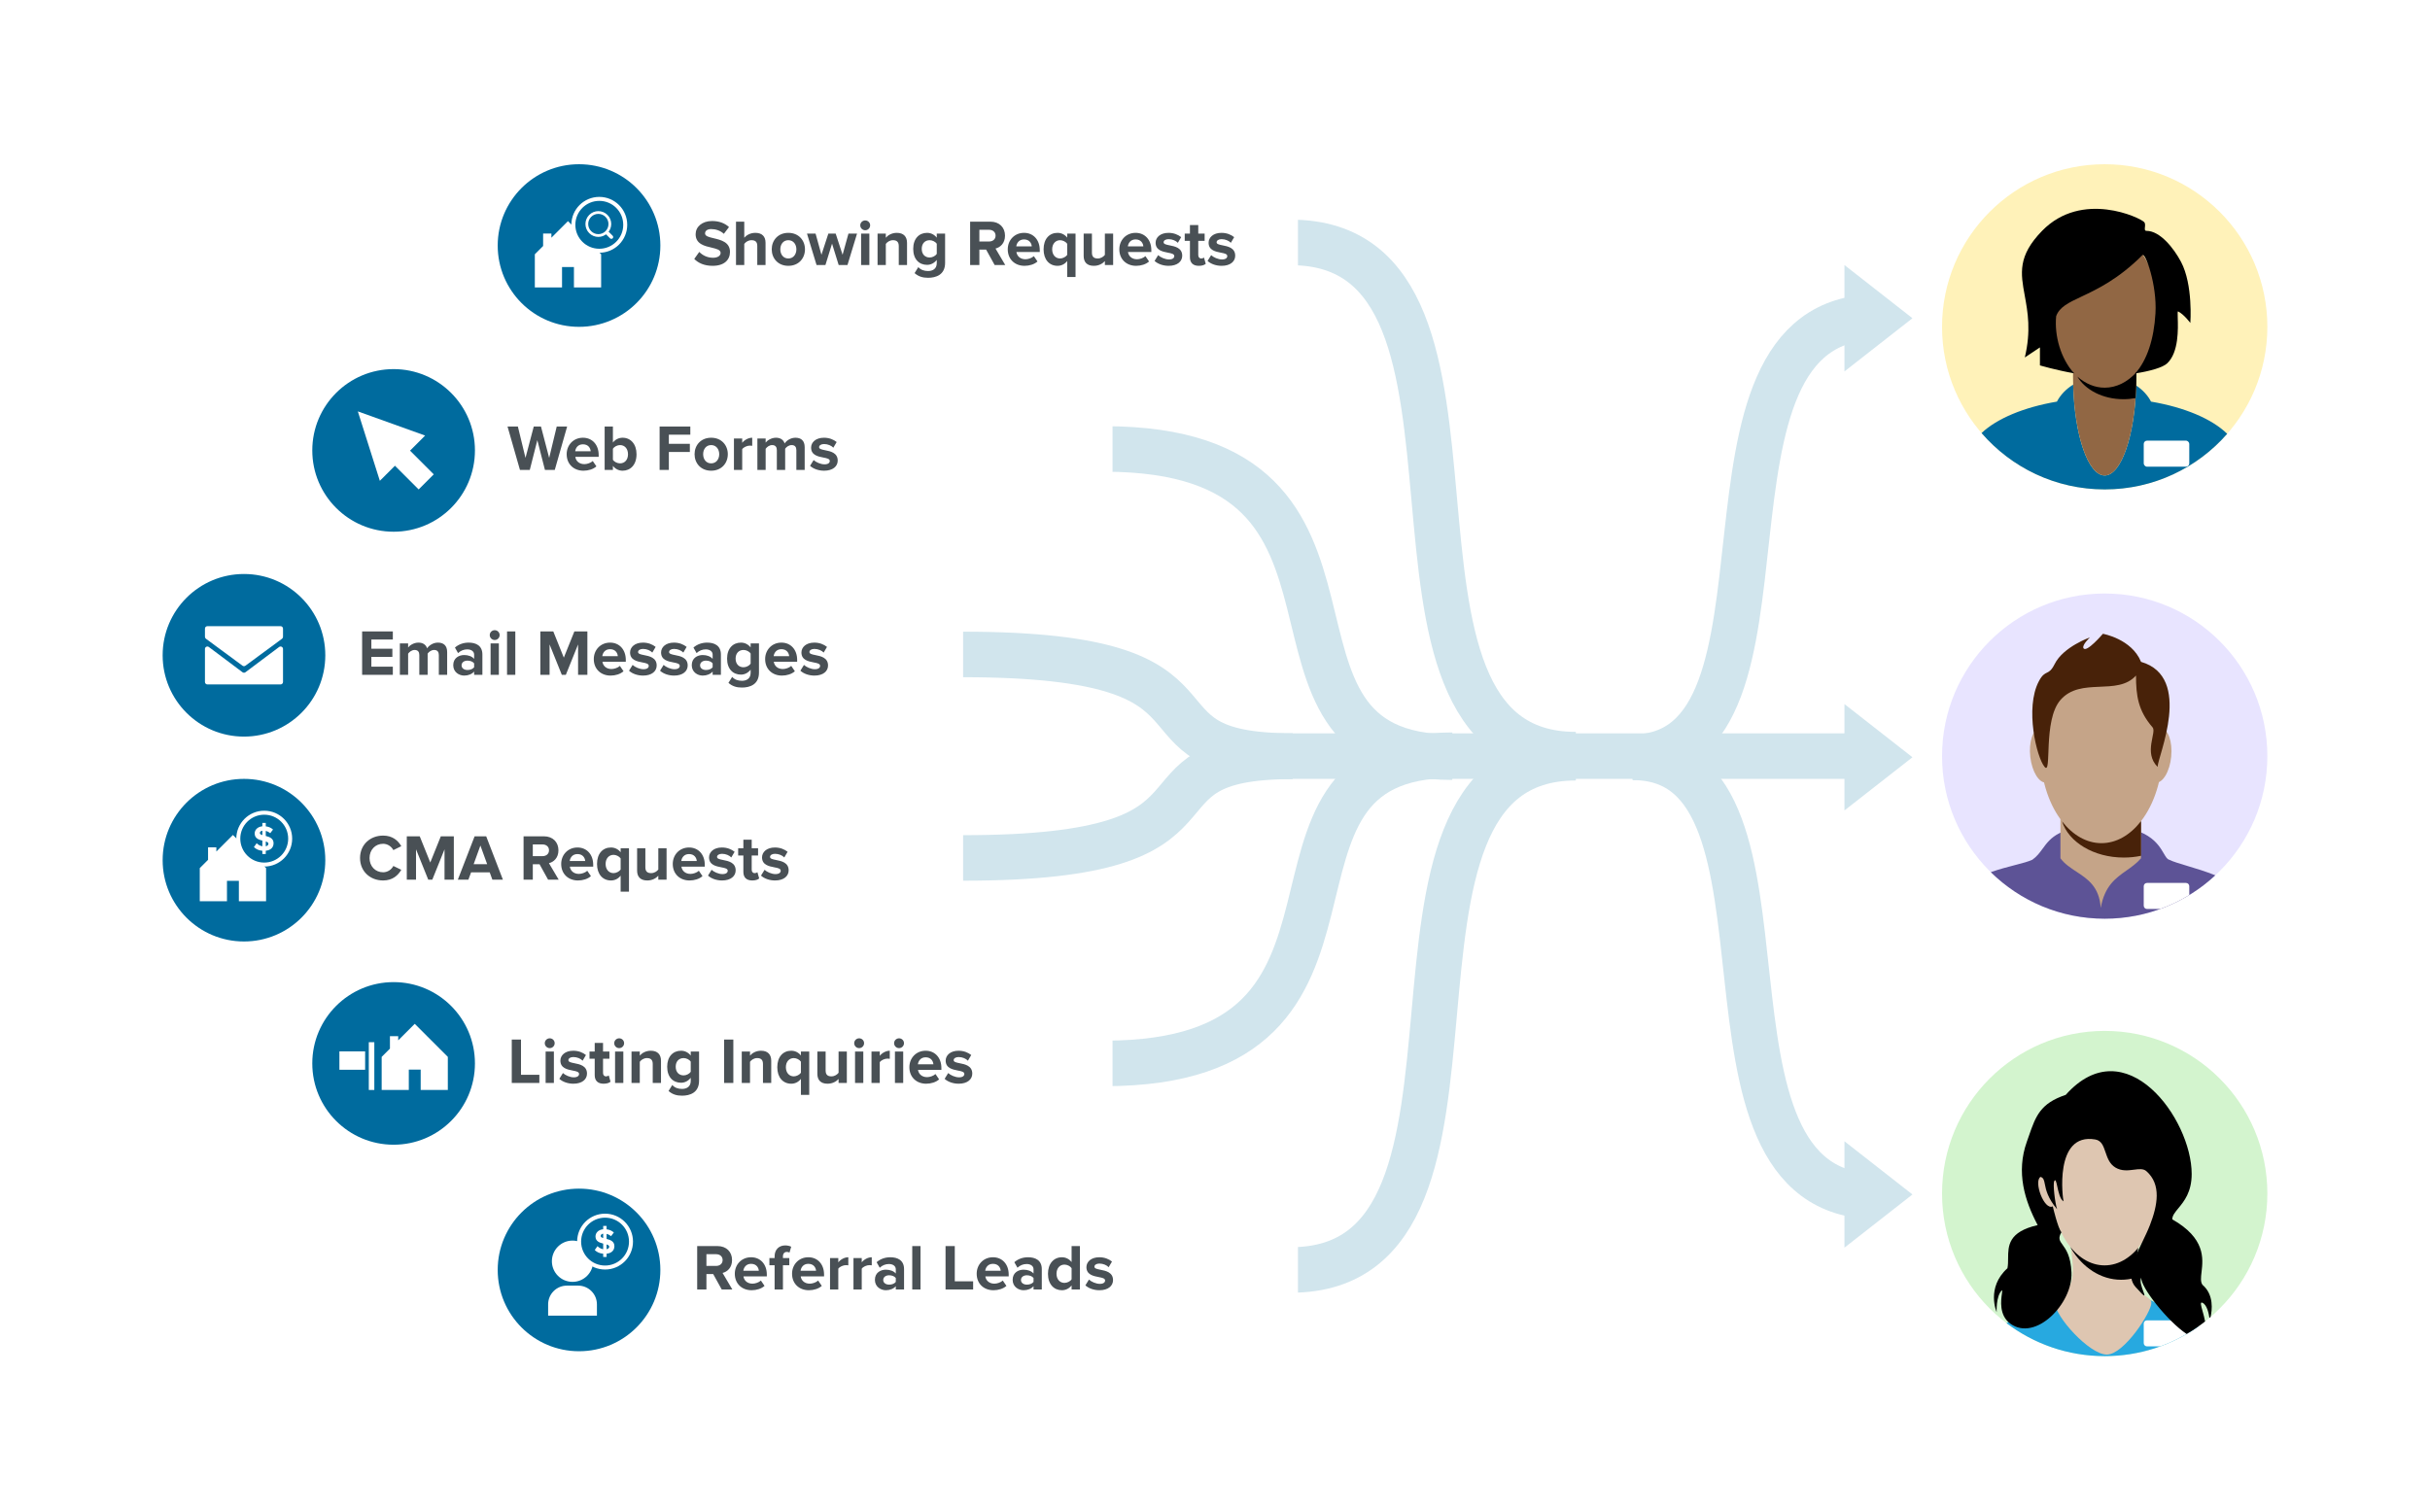 <svg width="747" height="465" viewBox="0 0 747 465" fill="none" xmlns="http://www.w3.org/2000/svg">
<g filter="url(#filter0_d_491_7925)">
<circle cx="647" cy="100.5" r="49" fill="white"/>
</g>
<circle cx="647" cy="100.5" r="50" fill="#FFF2B9"/>
<path fill-rule="evenodd" clip-rule="evenodd" d="M684.656 133.396C675.49 143.879 662.018 150.5 647 150.5C631.87 150.5 618.31 143.78 609.142 133.163C613.836 128.712 622.146 125.22 632.313 123.494C633.394 121.416 635.126 119.619 637.3 118.273C637.72 133.918 641.902 146.205 646.999 146.205C652.066 146.205 656.229 134.064 656.691 118.552C658.662 119.863 660.235 121.557 661.243 123.494C671.587 125.25 680.008 128.834 684.656 133.396Z" fill="#006B9E"/>
<ellipse cx="647" cy="115.675" rx="9.735" ry="30.531" fill="#916744"/>
<ellipse cx="647" cy="95.099" rx="16.372" ry="24.115" fill="#916744"/>
<path fill-rule="evenodd" clip-rule="evenodd" d="M659.169 68.329C658.063 67.002 640.037 58.373 627.753 70.984C620.197 78.74 621.166 84.041 622.422 90.906C623.335 95.9 624.4 101.723 622.443 109.922L627.089 106.825V112.356C627.089 112.356 632.036 113.818 637.635 114.802C633.503 110.355 631.499 103.286 632.076 97.23C633.088 94.397 635.858 93.091 639.88 91.195C644.65 88.946 651.181 85.868 658.624 78.424C659.451 77.598 663.124 87.495 662.607 96.345C662.141 104.306 660.015 110.835 656.346 114.835C660.962 114.123 664.872 113.011 666.249 111.692C669.786 108.302 669.561 101.133 669.453 97.686C669.414 96.436 669.39 95.675 669.567 95.763C671.374 96.659 673.328 99.303 673.328 99.303C673.328 99.303 674.213 87.577 670.452 80.497C668.247 76.346 664.036 70.984 659.833 70.984C659.254 70.984 659.308 70.446 659.371 69.823C659.424 69.295 659.483 68.706 659.169 68.329Z" fill="black"/>
<path fill-rule="evenodd" clip-rule="evenodd" d="M656.497 122.409C656.653 120.242 656.735 117.989 656.735 115.675C656.735 115.281 656.732 114.888 656.728 114.498C654.008 117.462 650.643 119.214 647 119.214C643.932 119.214 641.061 117.971 638.606 115.808C641.023 119.902 646.448 122.754 652.752 122.754C654.044 122.754 655.298 122.635 656.497 122.409Z" fill="black"/>
<rect x="659" y="135.5" width="14" height="8" rx="1" fill="white"/>
<g filter="url(#filter1_d_491_7925)">
<circle cx="647" cy="232.5" r="49" fill="white"/>
</g>
<circle cx="647" cy="232.5" r="50" fill="#E8E4FF"/>
<path fill-rule="evenodd" clip-rule="evenodd" d="M681.004 269.158C672.082 277.438 660.132 282.5 647 282.5C633.365 282.5 621.005 277.042 611.984 268.191C614.584 267.26 617.178 266.588 619.42 266.007C621.679 265.422 623.579 264.929 624.765 264.358C626.137 263.404 627.01 262.208 627.914 260.971C630.363 257.619 633.035 253.96 646.446 253.96C660.214 253.96 663.41 259.432 665.174 262.451C665.762 263.458 666.191 264.192 666.8 264.358C668.058 264.966 670.03 265.556 672.363 266.254C674.958 267.031 678.001 267.941 681.004 269.158Z" fill="#5D5396"/>
<path fill-rule="evenodd" clip-rule="evenodd" d="M658.172 252.491C662.232 247.256 664.809 239.449 664.809 230.73C664.809 214.968 656.389 202.19 646.004 202.19C635.618 202.19 627.198 214.968 627.198 230.73C627.198 239.129 629.589 246.68 633.393 251.902V263.916C634.688 265.668 636.481 266.842 638.302 268.036C641.773 270.31 645.347 272.653 645.782 279.181C646.988 272.399 650.35 270.032 653.7 267.673C655.267 266.569 656.832 265.467 658.172 263.916V252.491Z" fill="#C5A488"/>
<path fill-rule="evenodd" clip-rule="evenodd" d="M658.171 252.49C654.892 256.719 650.644 259.27 646.003 259.27C641.389 259.27 637.164 256.748 633.892 252.564C635.886 258.941 643.622 263.695 652.862 263.695C654.702 263.695 656.483 263.506 658.171 263.153V252.49Z" fill="#482209"/>
<path fill-rule="evenodd" clip-rule="evenodd" d="M662.653 240.645C664.842 240.862 666.987 237.292 667.444 232.671C667.901 228.051 666.498 224.129 664.309 223.913C662.121 223.696 659.976 227.266 659.518 231.887C659.061 236.507 660.464 240.428 662.653 240.645ZM629.043 240.631C631.228 240.38 632.569 236.437 632.039 231.824C631.509 227.211 629.308 223.676 627.123 223.927C624.938 224.178 623.596 228.121 624.126 232.734C624.657 237.346 626.858 240.882 629.043 240.631Z" fill="#C5A488"/>
<path d="M626.756 209.491C628.813 205.603 629.656 208.116 631.623 204.181C634.278 198.872 642.464 195.996 642.464 195.996C642.464 195.996 639.93 198.365 640.473 199.314C641.357 200.863 646.446 194.889 646.446 194.889C646.446 194.889 655.296 196.438 658.172 203.518C674.322 208.164 663.26 232.721 663.26 235.819C658.835 231.394 663.058 225.199 661.711 223.65C657.287 218.562 656.623 213.916 656.623 207.721C650.871 214.137 639.659 208.055 633.393 215.243C627.94 221.499 630.869 238.588 628.526 235.819C626.092 232.943 622.397 217.729 626.756 209.491Z" fill="#482209"/>
<path fill-rule="evenodd" clip-rule="evenodd" d="M673 275.217C670.202 276.924 667.223 278.363 664.099 279.5H660C659.448 279.5 659 279.052 659 278.5V272.5C659 271.948 659.448 271.5 660 271.5H672C672.552 271.5 673 271.948 673 272.5V275.217Z" fill="white"/>
<path d="M501.807 232.827C558.716 232.827 513.531 97.5 576.999 97.5" stroke="#D1E5ED" stroke-width="14"/>
<path d="M396.916 390.5C470.495 390.5 411.405 233 484.42 233" stroke="#D1E5ED" stroke-width="14"/>
<path d="M339.59 326.996C434.98 326.996 376.278 232.224 446.445 232.224" stroke="#D1E5ED" stroke-width="14"/>
<path d="M296 263.813C386.826 263.813 342.23 232.575 397.374 232.575" stroke="#D1E5ED" stroke-width="14"/>
<path d="M396.916 74.551C470.495 74.551 411.405 232.051 484.42 232.051" stroke="#D1E5ED" stroke-width="14"/>
<path d="M339.59 138.055C434.98 138.055 376.278 232.827 446.445 232.827" stroke="#D1E5ED" stroke-width="14"/>
<path d="M296 201.238C386.826 201.238 342.23 232.476 397.374 232.476" stroke="#D1E5ED" stroke-width="14"/>
<path d="M502 232.888C558.908 232.888 513.531 367.888 577 367.888" stroke="#D1E5ED" stroke-width="14"/>
<path d="M372.832 232.5L571.995 232.5" stroke="#D1E5ED" stroke-width="14"/>
<path d="M587.899 97.855L567 114.209L567 81.5L587.899 97.855Z" fill="#D1E5ED"/>
<path d="M587.899 367.294L567 383.649L567 350.94L587.899 367.294Z" fill="#D1E5ED"/>
<path d="M587.899 232.854L567 249.209L567 216.5L587.899 232.854Z" fill="#D1E5ED"/>
<g filter="url(#filter2_d_491_7925)">
<path d="M196 56.5H388.5C393.747 56.5 398 60.753 398 66V85C398 90.247 393.747 94.5 388.5 94.5H196V56.5Z" fill="white"/>
</g>
<path d="M186 55.5H389C394.523 55.5 399 59.977 399 65.5V85.5C399 91.023 394.523 95.5 389 95.5H186V55.5Z" fill="white"/>
<circle cx="178" cy="75.5" r="25" fill="#006B9E"/>
<path d="M219.06 81.74C216.5 81.74 214.66 80.88 213.42 79.62L214.96 77.46C215.9 78.44 217.36 79.26 219.2 79.26C220.76 79.26 221.52 78.54 221.52 77.78C221.52 76.8 220.28 76.52 218.82 76.16C216.64 75.66 213.84 75.06 213.84 72.02C213.84 69.8 215.76 67.96 218.9 67.96C221.02 67.96 222.78 68.6 224.1 69.82L222.52 71.9C221.44 70.9 220 70.44 218.64 70.44C217.42 70.44 216.74 70.98 216.74 71.78C216.74 72.64 217.96 72.92 219.4 73.26C221.6 73.78 224.4 74.44 224.4 77.46C224.4 79.9 222.66 81.74 219.06 81.74ZM235.332 81.5H232.792V75.62C232.792 74.28 232.092 73.86 230.992 73.86C230.012 73.86 229.232 74.42 228.792 75V81.5H226.252V68.16H228.792V73.1C229.412 72.36 230.612 71.6 232.192 71.6C234.312 71.6 235.332 72.76 235.332 74.64V81.5ZM242.334 81.74C239.154 81.74 237.234 79.42 237.234 76.66C237.234 73.92 239.154 71.6 242.334 71.6C245.534 71.6 247.454 73.92 247.454 76.66C247.454 79.42 245.534 81.74 242.334 81.74ZM242.334 79.48C243.914 79.48 244.814 78.18 244.814 76.66C244.814 75.16 243.914 73.86 242.334 73.86C240.754 73.86 239.874 75.16 239.874 76.66C239.874 78.18 240.754 79.48 242.334 79.48ZM260.518 81.5H257.818L255.778 74.92L253.738 81.5H251.018L248.078 71.84H250.718L252.518 78.34L254.638 71.84H256.898L259.018 78.34L260.818 71.84H263.458L260.518 81.5ZM265.969 70.8C265.149 70.8 264.449 70.12 264.449 69.28C264.449 68.44 265.149 67.78 265.969 67.78C266.809 67.78 267.489 68.44 267.489 69.28C267.489 70.12 266.809 70.8 265.969 70.8ZM267.249 81.5H264.709V71.84H267.249V81.5ZM278.828 81.5H276.288V75.66C276.288 74.32 275.588 73.86 274.508 73.86C273.508 73.86 272.728 74.42 272.308 75V81.5H269.768V71.84H272.308V73.1C272.928 72.36 274.108 71.6 275.688 71.6C277.808 71.6 278.828 72.8 278.828 74.68V81.5ZM285.31 85.42C283.65 85.42 282.37 85.04 281.15 83.98L282.29 82.14C283.07 83 284.09 83.34 285.31 83.34C286.53 83.34 287.97 82.8 287.97 80.9V79.92C287.21 80.88 286.17 81.44 284.99 81.44C282.57 81.44 280.73 79.74 280.73 76.52C280.73 73.36 282.55 71.6 284.99 71.6C286.15 71.6 287.19 72.1 287.97 73.08V71.84H290.53V80.84C290.53 84.52 287.69 85.42 285.31 85.42ZM285.79 79.18C286.63 79.18 287.55 78.7 287.97 78.08V74.96C287.55 74.32 286.63 73.86 285.79 73.86C284.35 73.86 283.35 74.86 283.35 76.52C283.35 78.18 284.35 79.18 285.79 79.18ZM309.026 81.5H305.766L303.146 76.76H301.066V81.5H298.226V68.16H304.466C307.246 68.16 308.946 69.98 308.946 72.46C308.946 74.82 307.466 76.08 306.026 76.42L309.026 81.5ZM304.046 74.26C305.186 74.26 306.046 73.58 306.046 72.46C306.046 71.34 305.186 70.66 304.046 70.66H301.066V74.26H304.046ZM314.952 81.74C312.012 81.74 309.792 79.76 309.792 76.66C309.792 73.86 311.852 71.6 314.792 71.6C317.672 71.6 319.632 73.76 319.632 76.92V77.48H312.452C312.612 78.7 313.592 79.72 315.232 79.72C316.052 79.72 317.192 79.36 317.812 78.76L318.932 80.4C317.972 81.28 316.452 81.74 314.952 81.74ZM317.172 75.76C317.112 74.84 316.472 73.62 314.792 73.62C313.212 73.62 312.532 74.8 312.412 75.76H317.172ZM325.887 79.48C326.707 79.48 327.647 78.98 328.067 78.38V74.96C327.647 74.34 326.707 73.86 325.887 73.86C324.447 73.86 323.447 75 323.447 76.66C323.447 78.34 324.447 79.48 325.887 79.48ZM325.087 81.74C322.607 81.74 320.807 79.88 320.807 76.66C320.807 73.44 322.607 71.6 325.087 71.6C326.267 71.6 327.327 72.12 328.067 73.06V71.84H330.627V85.18H328.067V80.26C327.287 81.26 326.227 81.74 325.087 81.74ZM342.187 81.5H339.647V80.28C338.987 81.02 337.827 81.74 336.247 81.74C334.127 81.74 333.127 80.58 333.127 78.7V71.84H335.667V77.7C335.667 79.04 336.367 79.48 337.447 79.48C338.427 79.48 339.207 78.94 339.647 78.38V71.84H342.187V81.5ZM349.249 81.74C346.309 81.74 344.089 79.76 344.089 76.66C344.089 73.86 346.149 71.6 349.089 71.6C351.969 71.6 353.929 73.76 353.929 76.92V77.48H346.749C346.909 78.7 347.889 79.72 349.529 79.72C350.349 79.72 351.489 79.36 352.109 78.76L353.229 80.4C352.269 81.28 350.749 81.74 349.249 81.74ZM351.469 75.76C351.409 74.84 350.769 73.62 349.089 73.62C347.509 73.62 346.829 74.8 346.709 75.76H351.469ZM359.244 81.74C357.564 81.74 355.944 81.18 354.924 80.24L356.024 78.46C356.724 79.12 358.164 79.78 359.364 79.78C360.464 79.78 360.984 79.34 360.984 78.74C360.984 78.08 360.104 77.9 359.044 77.7C357.384 77.38 355.244 76.96 355.244 74.64C355.244 73.02 356.664 71.6 359.204 71.6C360.844 71.6 362.144 72.16 363.104 72.92L362.084 74.66C361.504 74.04 360.404 73.54 359.224 73.54C358.304 73.54 357.704 73.96 357.704 74.5C357.704 75.06 358.464 75.22 359.544 75.44C361.204 75.76 363.424 76.22 363.424 78.64C363.424 80.4 361.924 81.74 359.244 81.74ZM368.535 81.74C366.755 81.74 365.795 80.82 365.795 79.1V74.06H364.195V71.84H365.795V69.2H368.355V71.84H370.315V74.06H368.355V78.42C368.355 79.02 368.675 79.48 369.235 79.48C369.615 79.48 369.975 79.34 370.115 79.2L370.655 81.12C370.275 81.46 369.595 81.74 368.535 81.74ZM375.533 81.74C373.853 81.74 372.233 81.18 371.213 80.24L372.313 78.46C373.013 79.12 374.453 79.78 375.653 79.78C376.753 79.78 377.273 79.34 377.273 78.74C377.273 78.08 376.393 77.9 375.333 77.7C373.673 77.38 371.533 76.96 371.533 74.64C371.533 73.02 372.953 71.6 375.493 71.6C377.133 71.6 378.433 72.16 379.393 72.92L378.373 74.66C377.793 74.04 376.693 73.54 375.513 73.54C374.593 73.54 373.993 73.96 373.993 74.5C373.993 75.06 374.753 75.22 375.833 75.44C377.493 75.76 379.713 76.22 379.713 78.64C379.713 80.4 378.213 81.74 375.533 81.74Z" fill="#495055"/>
<g filter="url(#filter3_d_491_7925)">
<path d="M139 307.996H331.5C336.747 307.996 341 312.249 341 317.496V336.496C341 341.743 336.747 345.996 331.5 345.996H139V307.996Z" fill="white"/>
</g>
<path d="M129 306.996H332C337.523 306.996 342 311.473 342 316.996V336.996C342 342.519 337.523 346.996 332 346.996H129V306.996Z" fill="white"/>
<circle cx="121" cy="326.996" r="25" fill="#006B9E"/>
<path d="M165.8 332.996H157.32V319.656H160.16V330.496H165.8V332.996ZM168.989 322.296C168.169 322.296 167.469 321.616 167.469 320.776C167.469 319.936 168.169 319.276 168.989 319.276C169.829 319.276 170.509 319.936 170.509 320.776C170.509 321.616 169.829 322.296 168.989 322.296ZM170.269 332.996H167.729V323.336H170.269V332.996ZM176.267 333.236C174.587 333.236 172.967 332.676 171.947 331.736L173.047 329.956C173.747 330.616 175.187 331.276 176.387 331.276C177.487 331.276 178.007 330.836 178.007 330.236C178.007 329.576 177.127 329.396 176.067 329.196C174.407 328.876 172.267 328.456 172.267 326.136C172.267 324.516 173.687 323.096 176.227 323.096C177.867 323.096 179.167 323.656 180.127 324.416L179.107 326.156C178.527 325.536 177.427 325.036 176.247 325.036C175.327 325.036 174.727 325.456 174.727 325.996C174.727 326.556 175.487 326.716 176.567 326.936C178.227 327.256 180.447 327.716 180.447 330.136C180.447 331.896 178.947 333.236 176.267 333.236ZM185.559 333.236C183.779 333.236 182.819 332.316 182.819 330.596V325.556H181.219V323.336H182.819V320.696H185.379V323.336H187.339V325.556H185.379V329.916C185.379 330.516 185.699 330.976 186.259 330.976C186.639 330.976 186.999 330.836 187.139 330.696L187.679 332.616C187.299 332.956 186.619 333.236 185.559 333.236ZM190.336 322.296C189.516 322.296 188.816 321.616 188.816 320.776C188.816 319.936 189.516 319.276 190.336 319.276C191.176 319.276 191.856 319.936 191.856 320.776C191.856 321.616 191.176 322.296 190.336 322.296ZM191.616 332.996H189.076V323.336H191.616V332.996ZM203.195 332.996H200.655V327.156C200.655 325.816 199.955 325.356 198.875 325.356C197.875 325.356 197.095 325.916 196.675 326.496V332.996H194.135V323.336H196.675V324.596C197.295 323.856 198.475 323.096 200.055 323.096C202.175 323.096 203.195 324.296 203.195 326.176V332.996ZM209.677 336.916C208.017 336.916 206.737 336.536 205.517 335.476L206.657 333.636C207.437 334.496 208.457 334.836 209.677 334.836C210.897 334.836 212.337 334.296 212.337 332.396V331.416C211.577 332.376 210.537 332.936 209.357 332.936C206.937 332.936 205.097 331.236 205.097 328.016C205.097 324.856 206.917 323.096 209.357 323.096C210.517 323.096 211.557 323.596 212.337 324.576V323.336H214.897V332.336C214.897 336.016 212.057 336.916 209.677 336.916ZM210.157 330.676C210.997 330.676 211.917 330.196 212.337 329.576V326.456C211.917 325.816 210.997 325.356 210.157 325.356C208.717 325.356 207.717 326.356 207.717 328.016C207.717 329.676 208.717 330.676 210.157 330.676ZM225.433 332.996H222.593V319.656H225.433V332.996ZM237.082 332.996H234.542V327.156C234.542 325.816 233.842 325.356 232.762 325.356C231.762 325.356 230.982 325.916 230.562 326.496V332.996H228.022V323.336H230.562V324.596C231.182 323.856 232.362 323.096 233.942 323.096C236.062 323.096 237.082 324.296 237.082 326.176V332.996ZM244.024 330.976C244.844 330.976 245.784 330.476 246.204 329.876V326.456C245.784 325.836 244.844 325.356 244.024 325.356C242.584 325.356 241.584 326.496 241.584 328.156C241.584 329.836 242.584 330.976 244.024 330.976ZM243.224 333.236C240.744 333.236 238.944 331.376 238.944 328.156C238.944 324.936 240.744 323.096 243.224 323.096C244.404 323.096 245.464 323.616 246.204 324.556V323.336H248.764V336.676H246.204V331.756C245.424 332.756 244.364 333.236 243.224 333.236ZM260.324 332.996H257.784V331.776C257.124 332.516 255.964 333.236 254.384 333.236C252.264 333.236 251.264 332.076 251.264 330.196V323.336H253.804V329.196C253.804 330.536 254.504 330.976 255.584 330.976C256.564 330.976 257.344 330.436 257.784 329.876V323.336H260.324V332.996ZM264.106 322.296C263.286 322.296 262.586 321.616 262.586 320.776C262.586 319.936 263.286 319.276 264.106 319.276C264.946 319.276 265.626 319.936 265.626 320.776C265.626 321.616 264.946 322.296 264.106 322.296ZM265.386 332.996H262.846V323.336H265.386V332.996ZM270.445 332.996H267.905V323.336H270.445V324.656C271.125 323.796 272.325 323.096 273.525 323.096V325.576C273.345 325.536 273.105 325.516 272.825 325.516C271.985 325.516 270.865 325.996 270.445 326.616V332.996ZM276.372 322.296C275.552 322.296 274.852 321.616 274.852 320.776C274.852 319.936 275.552 319.276 276.372 319.276C277.212 319.276 277.892 319.936 277.892 320.776C277.892 321.616 277.212 322.296 276.372 322.296ZM277.652 332.996H275.112V323.336H277.652V332.996ZM284.71 333.236C281.77 333.236 279.55 331.256 279.55 328.156C279.55 325.356 281.61 323.096 284.55 323.096C287.43 323.096 289.39 325.256 289.39 328.416V328.976H282.21C282.37 330.196 283.35 331.216 284.99 331.216C285.81 331.216 286.95 330.856 287.57 330.256L288.69 331.896C287.73 332.776 286.21 333.236 284.71 333.236ZM286.93 327.256C286.87 326.336 286.23 325.116 284.55 325.116C282.97 325.116 282.29 326.296 282.17 327.256H286.93ZM294.705 333.236C293.025 333.236 291.405 332.676 290.385 331.736L291.485 329.956C292.185 330.616 293.625 331.276 294.825 331.276C295.925 331.276 296.445 330.836 296.445 330.236C296.445 329.576 295.565 329.396 294.505 329.196C292.845 328.876 290.705 328.456 290.705 326.136C290.705 324.516 292.125 323.096 294.665 323.096C296.305 323.096 297.605 323.656 298.565 324.416L297.545 326.156C296.965 325.536 295.865 325.036 294.685 325.036C293.765 325.036 293.165 325.456 293.165 325.996C293.165 326.556 293.925 326.716 295.005 326.936C296.665 327.256 298.885 327.716 298.885 330.136C298.885 331.896 297.385 333.236 294.705 333.236Z" fill="#495055"/>
<path d="M117.328 324.991L119.87 322.449V318.629H122.412V319.907L127.497 314.823L137.665 324.991V335.16H129.322V328.902H125.671V335.16H117.328V324.991Z" fill="white"/>
<rect x="104.335" y="323.296" width="7.909" height="5.649" fill="white"/>
<rect x="113.374" y="320.471" width="1.695" height="14.688" fill="white"/>
<g filter="url(#filter4_d_491_7925)">
<path d="M139 119.5H331.5C336.747 119.5 341 123.753 341 129V148C341 153.247 336.747 157.5 331.5 157.5H139V119.5Z" fill="white"/>
</g>
<path d="M129 118.5H332C337.523 118.5 342 122.977 342 128.5V148.5C342 154.023 337.523 158.5 332 158.5H129V118.5Z" fill="white"/>
<circle cx="121" cy="138.5" r="25" fill="#006B9E"/>
<path d="M170.54 144.5H167.52L165.18 135.34L162.86 144.5H159.84L156.02 131.16H159.2L161.54 140.8L164.08 131.16H166.3L168.82 140.8L171.14 131.16H174.34L170.54 144.5ZM179.359 144.74C176.419 144.74 174.199 142.76 174.199 139.66C174.199 136.86 176.259 134.6 179.199 134.6C182.079 134.6 184.039 136.76 184.039 139.92V140.48H176.859C177.019 141.7 177.999 142.72 179.639 142.72C180.459 142.72 181.599 142.36 182.219 141.76L183.339 143.4C182.379 144.28 180.859 144.74 179.359 144.74ZM181.579 138.76C181.519 137.84 180.879 136.62 179.199 136.62C177.619 136.62 176.939 137.8 176.819 138.76H181.579ZM188.413 141.4C188.833 142.02 189.773 142.48 190.593 142.48C192.073 142.48 193.053 141.36 193.053 139.68C193.053 138 192.073 136.86 190.593 136.86C189.773 136.86 188.833 137.34 188.413 137.98V141.4ZM188.413 144.5H185.873V131.16H188.413V136.08C189.173 135.1 190.253 134.6 191.393 134.6C193.853 134.6 195.673 136.52 195.673 139.68C195.673 142.9 193.833 144.74 191.393 144.74C190.233 144.74 189.173 144.22 188.413 143.26V144.5ZM205.609 144.5H202.769V131.16H212.209V133.66H205.609V136.48H212.069V138.98H205.609V144.5ZM218.615 144.74C215.435 144.74 213.515 142.42 213.515 139.66C213.515 136.92 215.435 134.6 218.615 134.6C221.815 134.6 223.735 136.92 223.735 139.66C223.735 142.42 221.815 144.74 218.615 144.74ZM218.615 142.48C220.195 142.48 221.095 141.18 221.095 139.66C221.095 138.16 220.195 136.86 218.615 136.86C217.035 136.86 216.155 138.16 216.155 139.66C216.155 141.18 217.035 142.48 218.615 142.48ZM228.159 144.5H225.619V134.84H228.159V136.16C228.839 135.3 230.039 134.6 231.239 134.6V137.08C231.059 137.04 230.819 137.02 230.539 137.02C229.699 137.02 228.579 137.5 228.159 138.12V144.5ZM247.366 144.5H244.806V138.4C244.806 137.5 244.406 136.86 243.366 136.86C242.466 136.86 241.726 137.46 241.366 137.98V144.5H238.806V138.4C238.806 137.5 238.406 136.86 237.366 136.86C236.486 136.86 235.746 137.46 235.366 138V144.5H232.826V134.84H235.366V136.1C235.766 135.52 237.046 134.6 238.526 134.6C239.946 134.6 240.846 135.26 241.206 136.36C241.766 135.48 243.046 134.6 244.526 134.6C246.306 134.6 247.366 135.54 247.366 137.52V144.5ZM253.338 144.74C251.658 144.74 250.038 144.18 249.018 143.24L250.118 141.46C250.818 142.12 252.258 142.78 253.458 142.78C254.558 142.78 255.078 142.34 255.078 141.74C255.078 141.08 254.198 140.9 253.138 140.7C251.478 140.38 249.338 139.96 249.338 137.64C249.338 136.02 250.758 134.6 253.298 134.6C254.938 134.6 256.238 135.16 257.198 135.92L256.178 137.66C255.598 137.04 254.498 136.54 253.318 136.54C252.398 136.54 251.798 136.96 251.798 137.5C251.798 138.06 252.558 138.22 253.638 138.44C255.298 138.76 257.518 139.22 257.518 141.64C257.518 143.4 256.018 144.74 253.338 144.74Z" fill="#495055"/>
<g filter="url(#filter5_d_491_7925)">
<path d="M93 182.5H285.5C290.747 182.5 295 186.753 295 192V211C295 216.247 290.747 220.5 285.5 220.5H93V182.5Z" fill="white"/>
</g>
<path d="M83 181.5H286C291.523 181.5 296 185.977 296 191.5V211.5C296 217.023 291.523 221.5 286 221.5H83V181.5Z" fill="white"/>
<circle cx="75" cy="201.5" r="25" fill="#006B9E"/>
<path d="M120.76 207.5H111.32V194.16H120.76V196.66H114.16V199.48H120.62V201.98H114.16V205H120.76V207.5ZM137.46 207.5H134.9V201.4C134.9 200.5 134.5 199.86 133.46 199.86C132.56 199.86 131.82 200.46 131.46 200.98V207.5H128.9V201.4C128.9 200.5 128.5 199.86 127.46 199.86C126.58 199.86 125.84 200.46 125.46 201V207.5H122.92V197.84H125.46V199.1C125.86 198.52 127.14 197.6 128.62 197.6C130.04 197.6 130.94 198.26 131.3 199.36C131.86 198.48 133.14 197.6 134.62 197.6C136.4 197.6 137.46 198.54 137.46 200.52V207.5ZM148.291 207.5H145.751V206.5C145.091 207.28 143.951 207.74 142.691 207.74C141.151 207.74 139.331 206.7 139.331 204.54C139.331 202.28 141.151 201.42 142.691 201.42C143.971 201.42 145.111 201.84 145.751 202.6V201.3C145.751 200.32 144.911 199.68 143.631 199.68C142.591 199.68 141.631 200.06 140.811 200.82L139.851 199.12C141.031 198.08 142.551 197.6 144.071 197.6C146.271 197.6 148.291 198.48 148.291 201.26V207.5ZM143.711 206.02C144.531 206.02 145.331 205.74 145.751 205.18V203.98C145.331 203.42 144.531 203.14 143.711 203.14C142.711 203.14 141.891 203.66 141.891 204.6C141.891 205.5 142.711 206.02 143.711 206.02ZM152.071 196.8C151.251 196.8 150.551 196.12 150.551 195.28C150.551 194.44 151.251 193.78 152.071 193.78C152.911 193.78 153.591 194.44 153.591 195.28C153.591 196.12 152.911 196.8 152.071 196.8ZM153.351 207.5H150.811V197.84H153.351V207.5ZM158.409 207.5H155.869V194.16H158.409V207.5ZM180.565 207.5H177.705V198.16L173.945 207.5H172.705L168.945 198.16V207.5H166.105V194.16H170.085L173.325 202.22L176.565 194.16H180.565V207.5ZM187.695 207.74C184.755 207.74 182.535 205.76 182.535 202.66C182.535 199.86 184.595 197.6 187.535 197.6C190.415 197.6 192.375 199.76 192.375 202.92V203.48H185.195C185.355 204.7 186.335 205.72 187.975 205.72C188.795 205.72 189.935 205.36 190.555 204.76L191.675 206.4C190.715 207.28 189.195 207.74 187.695 207.74ZM189.915 201.76C189.855 200.84 189.215 199.62 187.535 199.62C185.955 199.62 185.275 200.8 185.155 201.76H189.915ZM197.689 207.74C196.009 207.74 194.389 207.18 193.369 206.24L194.469 204.46C195.169 205.12 196.609 205.78 197.809 205.78C198.909 205.78 199.429 205.34 199.429 204.74C199.429 204.08 198.549 203.9 197.489 203.7C195.829 203.38 193.689 202.96 193.689 200.64C193.689 199.02 195.109 197.6 197.649 197.6C199.289 197.6 200.589 198.16 201.549 198.92L200.529 200.66C199.949 200.04 198.849 199.54 197.669 199.54C196.749 199.54 196.149 199.96 196.149 200.5C196.149 201.06 196.909 201.22 197.989 201.44C199.649 201.76 201.869 202.22 201.869 204.64C201.869 206.4 200.369 207.74 197.689 207.74ZM207.22 207.74C205.54 207.74 203.92 207.18 202.9 206.24L204 204.46C204.7 205.12 206.14 205.78 207.34 205.78C208.44 205.78 208.96 205.34 208.96 204.74C208.96 204.08 208.08 203.9 207.02 203.7C205.36 203.38 203.22 202.96 203.22 200.64C203.22 199.02 204.64 197.6 207.18 197.6C208.82 197.6 210.12 198.16 211.08 198.92L210.06 200.66C209.48 200.04 208.38 199.54 207.2 199.54C206.28 199.54 205.68 199.96 205.68 200.5C205.68 201.06 206.44 201.22 207.52 201.44C209.18 201.76 211.4 202.22 211.4 204.64C211.4 206.4 209.9 207.74 207.22 207.74ZM221.612 207.5H219.072V206.5C218.412 207.28 217.272 207.74 216.012 207.74C214.472 207.74 212.652 206.7 212.652 204.54C212.652 202.28 214.472 201.42 216.012 201.42C217.292 201.42 218.432 201.84 219.072 202.6V201.3C219.072 200.32 218.232 199.68 216.952 199.68C215.912 199.68 214.952 200.06 214.132 200.82L213.172 199.12C214.352 198.08 215.872 197.6 217.392 197.6C219.592 197.6 221.612 198.48 221.612 201.26V207.5ZM217.032 206.02C217.852 206.02 218.652 205.74 219.072 205.18V203.98C218.652 203.42 217.852 203.14 217.032 203.14C216.032 203.14 215.212 203.66 215.212 204.6C215.212 205.5 216.032 206.02 217.032 206.02ZM228.091 211.42C226.431 211.42 225.151 211.04 223.931 209.98L225.071 208.14C225.851 209 226.871 209.34 228.091 209.34C229.311 209.34 230.751 208.8 230.751 206.9V205.92C229.991 206.88 228.951 207.44 227.771 207.44C225.351 207.44 223.511 205.74 223.511 202.52C223.511 199.36 225.331 197.6 227.771 197.6C228.931 197.6 229.971 198.1 230.751 199.08V197.84H233.311V206.84C233.311 210.52 230.471 211.42 228.091 211.42ZM228.571 205.18C229.411 205.18 230.331 204.7 230.751 204.08V200.96C230.331 200.32 229.411 199.86 228.571 199.86C227.131 199.86 226.131 200.86 226.131 202.52C226.131 204.18 227.131 205.18 228.571 205.18ZM240.37 207.74C237.43 207.74 235.21 205.76 235.21 202.66C235.21 199.86 237.27 197.6 240.21 197.6C243.09 197.6 245.05 199.76 245.05 202.92V203.48H237.87C238.03 204.7 239.01 205.72 240.65 205.72C241.47 205.72 242.61 205.36 243.23 204.76L244.35 206.4C243.39 207.28 241.87 207.74 240.37 207.74ZM242.59 201.76C242.53 200.84 241.89 199.62 240.21 199.62C238.63 199.62 237.95 200.8 237.83 201.76H242.59ZM250.365 207.74C248.685 207.74 247.065 207.18 246.045 206.24L247.145 204.46C247.845 205.12 249.285 205.78 250.485 205.78C251.585 205.78 252.105 205.34 252.105 204.74C252.105 204.08 251.225 203.9 250.165 203.7C248.505 203.38 246.365 202.96 246.365 200.64C246.365 199.02 247.785 197.6 250.325 197.6C251.965 197.6 253.265 198.16 254.225 198.92L253.205 200.66C252.625 200.04 251.525 199.54 250.345 199.54C249.425 199.54 248.825 199.96 248.825 200.5C248.825 201.06 249.585 201.22 250.665 201.44C252.325 201.76 254.545 202.22 254.545 204.64C254.545 206.4 253.045 207.74 250.365 207.74Z" fill="#495055"/>
<g filter="url(#filter6_d_491_7925)">
<path d="M93 245.5H285.5C290.747 245.5 295 249.753 295 255V274C295 279.247 290.747 283.5 285.5 283.5H93V245.5Z" fill="white"/>
</g>
<path d="M83 244.5H286C291.523 244.5 296 248.977 296 254.5V274.5C296 280.023 291.523 284.5 286 284.5H83V244.5Z" fill="white"/>
<circle cx="75" cy="264.5" r="25" fill="#006B9E"/>
<path d="M117.78 270.74C113.78 270.74 110.68 267.94 110.68 263.84C110.68 259.74 113.78 256.94 117.78 256.94C120.72 256.94 122.42 258.54 123.36 260.2L120.92 261.4C120.36 260.32 119.16 259.46 117.78 259.46C115.36 259.46 113.6 261.32 113.6 263.84C113.6 266.36 115.36 268.22 117.78 268.22C119.16 268.22 120.36 267.38 120.92 266.28L123.36 267.46C122.4 269.12 120.72 270.74 117.78 270.74ZM139.51 270.5H136.65V261.16L132.89 270.5H131.65L127.89 261.16V270.5H125.05V257.16H129.03L132.27 265.22L135.51 257.16H139.51V270.5ZM154.6 270.5H151.36L150.54 268.24H144.82L143.98 270.5H140.74L145.9 257.16H149.46L154.6 270.5ZM149.76 265.74L147.68 260L145.6 265.74H149.76ZM171.749 270.5H168.489L165.869 265.76H163.789V270.5H160.949V257.16H167.189C169.969 257.16 171.669 258.98 171.669 261.46C171.669 263.82 170.189 265.08 168.749 265.42L171.749 270.5ZM166.769 263.26C167.909 263.26 168.769 262.58 168.769 261.46C168.769 260.34 167.909 259.66 166.769 259.66H163.789V263.26H166.769ZM177.675 270.74C174.735 270.74 172.515 268.76 172.515 265.66C172.515 262.86 174.575 260.6 177.515 260.6C180.395 260.6 182.355 262.76 182.355 265.92V266.48H175.175C175.335 267.7 176.315 268.72 177.955 268.72C178.775 268.72 179.915 268.36 180.535 267.76L181.655 269.4C180.695 270.28 179.175 270.74 177.675 270.74ZM179.895 264.76C179.835 263.84 179.195 262.62 177.515 262.62C175.935 262.62 175.255 263.8 175.135 264.76H179.895ZM188.61 268.48C189.43 268.48 190.37 267.98 190.79 267.38V263.96C190.37 263.34 189.43 262.86 188.61 262.86C187.17 262.86 186.17 264 186.17 265.66C186.17 267.34 187.17 268.48 188.61 268.48ZM187.81 270.74C185.33 270.74 183.53 268.88 183.53 265.66C183.53 262.44 185.33 260.6 187.81 260.6C188.99 260.6 190.05 261.12 190.79 262.06V260.84H193.35V274.18H190.79V269.26C190.01 270.26 188.95 270.74 187.81 270.74ZM204.91 270.5H202.37V269.28C201.71 270.02 200.55 270.74 198.97 270.74C196.85 270.74 195.85 269.58 195.85 267.7V260.84H198.39V266.7C198.39 268.04 199.09 268.48 200.17 268.48C201.15 268.48 201.93 267.94 202.37 267.38V260.84H204.91V270.5ZM211.972 270.74C209.032 270.74 206.812 268.76 206.812 265.66C206.812 262.86 208.872 260.6 211.812 260.6C214.692 260.6 216.652 262.76 216.652 265.92V266.48H209.472C209.632 267.7 210.612 268.72 212.252 268.72C213.072 268.72 214.212 268.36 214.832 267.76L215.952 269.4C214.992 270.28 213.472 270.74 211.972 270.74ZM214.192 264.76C214.132 263.84 213.492 262.62 211.812 262.62C210.232 262.62 209.552 263.8 209.432 264.76H214.192ZM221.967 270.74C220.287 270.74 218.667 270.18 217.647 269.24L218.747 267.46C219.447 268.12 220.887 268.78 222.087 268.78C223.187 268.78 223.707 268.34 223.707 267.74C223.707 267.08 222.827 266.9 221.767 266.7C220.107 266.38 217.967 265.96 217.967 263.64C217.967 262.02 219.387 260.6 221.927 260.6C223.567 260.6 224.867 261.16 225.827 261.92L224.807 263.66C224.227 263.04 223.127 262.54 221.947 262.54C221.027 262.54 220.427 262.96 220.427 263.5C220.427 264.06 221.187 264.22 222.267 264.44C223.927 264.76 226.147 265.22 226.147 267.64C226.147 269.4 224.647 270.74 221.967 270.74ZM231.258 270.74C229.478 270.74 228.518 269.82 228.518 268.1V263.06H226.918V260.84H228.518V258.2H231.078V260.84H233.038V263.06H231.078V267.42C231.078 268.02 231.398 268.48 231.958 268.48C232.338 268.48 232.698 268.34 232.838 268.2L233.378 270.12C232.998 270.46 232.318 270.74 231.258 270.74ZM238.256 270.74C236.576 270.74 234.956 270.18 233.936 269.24L235.036 267.46C235.736 268.12 237.176 268.78 238.376 268.78C239.476 268.78 239.996 268.34 239.996 267.74C239.996 267.08 239.116 266.9 238.056 266.7C236.396 266.38 234.256 265.96 234.256 263.64C234.256 262.02 235.676 260.6 238.216 260.6C239.856 260.6 241.156 261.16 242.116 261.92L241.096 263.66C240.516 263.04 239.416 262.54 238.236 262.54C237.316 262.54 236.716 262.96 236.716 263.5C236.716 264.06 237.476 264.22 238.556 264.44C240.216 264.76 242.436 265.22 242.436 267.64C242.436 269.4 240.936 270.74 238.256 270.74Z" fill="#495055"/>
<path d="M61.411 266.936L63.959 264.388V260.559H66.507V261.84L71.603 256.744L81.794 266.936V277.127H73.432V270.855H69.773V277.127H61.411V266.936Z" fill="white"/>
<circle cx="81.228" cy="257.877" r="7.974" fill="#006B9E" stroke="white" stroke-width="1.227"/>
<g filter="url(#filter7_d_491_7925)">
<path d="M196 371.5H388.5C393.747 371.5 398 375.753 398 381V400C398 405.247 393.747 409.5 388.5 409.5H196V371.5Z" fill="white"/>
</g>
<path d="M186 370.5H389C394.523 370.5 399 374.977 399 380.5V400.5C399 406.023 394.523 410.5 389 410.5H186V370.5Z" fill="white"/>
<circle cx="178" cy="390.5" r="25" fill="#006B9E"/>
<path d="M225.12 396.5H221.86L219.24 391.76H217.16V396.5H214.32V383.16H220.56C223.34 383.16 225.04 384.98 225.04 387.46C225.04 389.82 223.56 391.08 222.12 391.42L225.12 396.5ZM220.14 389.26C221.28 389.26 222.14 388.58 222.14 387.46C222.14 386.34 221.28 385.66 220.14 385.66H217.16V389.26H220.14ZM231.046 396.74C228.106 396.74 225.886 394.76 225.886 391.66C225.886 388.86 227.946 386.6 230.886 386.6C233.766 386.6 235.726 388.76 235.726 391.92V392.48H228.546C228.706 393.7 229.686 394.72 231.326 394.72C232.146 394.72 233.286 394.36 233.906 393.76L235.026 395.4C234.066 396.28 232.546 396.74 231.046 396.74ZM233.266 390.76C233.206 389.84 232.566 388.62 230.886 388.62C229.306 388.62 228.626 389.8 228.506 390.76H233.266ZM240.681 396.5H238.121V389.06H236.521V386.84H238.121V386.32C238.121 384.22 239.481 382.96 241.381 382.96C242.101 382.96 242.761 383.12 243.221 383.36L242.701 385.16C242.481 385.02 242.181 384.96 241.881 384.96C241.161 384.96 240.681 385.44 240.681 386.36V386.84H242.641V389.06H240.681V396.5ZM248.644 396.74C245.704 396.74 243.484 394.76 243.484 391.66C243.484 388.86 245.544 386.6 248.484 386.6C251.364 386.6 253.324 388.76 253.324 391.92V392.48H246.144C246.304 393.7 247.284 394.72 248.924 394.72C249.744 394.72 250.884 394.36 251.504 393.76L252.624 395.4C251.664 396.28 250.144 396.74 248.644 396.74ZM250.864 390.76C250.804 389.84 250.164 388.62 248.484 388.62C246.904 388.62 246.224 389.8 246.104 390.76H250.864ZM257.698 396.5H255.158V386.84H257.698V388.16C258.378 387.3 259.578 386.6 260.778 386.6V389.08C260.598 389.04 260.358 389.02 260.078 389.02C259.238 389.02 258.118 389.5 257.698 390.12V396.5ZM264.905 396.5H262.365V386.84H264.905V388.16C265.585 387.3 266.785 386.6 267.985 386.6V389.08C267.805 389.04 267.565 389.02 267.285 389.02C266.445 389.02 265.325 389.5 264.905 390.12V396.5ZM277.913 396.5H275.373V395.5C274.713 396.28 273.573 396.74 272.313 396.74C270.773 396.74 268.953 395.7 268.953 393.54C268.953 391.28 270.773 390.42 272.313 390.42C273.592 390.42 274.733 390.84 275.373 391.6V390.3C275.373 389.32 274.533 388.68 273.253 388.68C272.213 388.68 271.252 389.06 270.433 389.82L269.473 388.12C270.653 387.08 272.173 386.6 273.693 386.6C275.893 386.6 277.913 387.48 277.913 390.26V396.5ZM273.333 395.02C274.153 395.02 274.953 394.74 275.373 394.18V392.98C274.953 392.42 274.153 392.14 273.333 392.14C272.333 392.14 271.513 392.66 271.513 393.6C271.513 394.5 272.333 395.02 273.333 395.02ZM282.972 396.5H280.432V383.16H282.972V396.5ZM299.148 396.5H290.668V383.16H293.508V394H299.148V396.5ZM305.402 396.74C302.462 396.74 300.242 394.76 300.242 391.66C300.242 388.86 302.302 386.6 305.242 386.6C308.122 386.6 310.082 388.76 310.082 391.92V392.48H302.902C303.062 393.7 304.042 394.72 305.682 394.72C306.502 394.72 307.642 394.36 308.262 393.76L309.382 395.4C308.422 396.28 306.902 396.74 305.402 396.74ZM307.622 390.76C307.562 389.84 306.922 388.62 305.242 388.62C303.662 388.62 302.982 389.8 302.862 390.76H307.622ZM320.256 396.5H317.716V395.5C317.056 396.28 315.916 396.74 314.656 396.74C313.116 396.74 311.296 395.7 311.296 393.54C311.296 391.28 313.116 390.42 314.656 390.42C315.936 390.42 317.076 390.84 317.716 391.6V390.3C317.716 389.32 316.876 388.68 315.596 388.68C314.556 388.68 313.596 389.06 312.776 389.82L311.816 388.12C312.996 387.08 314.516 386.6 316.036 386.6C318.236 386.6 320.256 387.48 320.256 390.26V396.5ZM315.676 395.02C316.496 395.02 317.296 394.74 317.716 394.18V392.98C317.296 392.42 316.496 392.14 315.676 392.14C314.676 392.14 313.856 392.66 313.856 393.6C313.856 394.5 314.676 395.02 315.676 395.02ZM331.976 396.5H329.416V395.26C328.656 396.22 327.596 396.74 326.436 396.74C323.996 396.74 322.156 394.9 322.156 391.68C322.156 388.52 323.976 386.6 326.436 386.6C327.576 386.6 328.656 387.1 329.416 388.08V383.16H331.976V396.5ZM327.216 394.48C328.076 394.48 328.996 394.02 329.416 393.38V389.96C328.996 389.32 328.076 388.86 327.216 388.86C325.776 388.86 324.776 390 324.776 391.68C324.776 393.34 325.776 394.48 327.216 394.48ZM337.974 396.74C336.294 396.74 334.674 396.18 333.654 395.24L334.754 393.46C335.454 394.12 336.894 394.78 338.094 394.78C339.194 394.78 339.714 394.34 339.714 393.74C339.714 393.08 338.834 392.9 337.774 392.7C336.114 392.38 333.974 391.96 333.974 389.64C333.974 388.02 335.394 386.6 337.934 386.6C339.574 386.6 340.874 387.16 341.834 387.92L340.814 389.66C340.234 389.04 339.134 388.54 337.954 388.54C337.034 388.54 336.434 388.96 336.434 389.5C336.434 390.06 337.194 390.22 338.274 390.44C339.934 390.76 342.154 391.22 342.154 393.64C342.154 395.4 340.654 396.74 337.974 396.74Z" fill="#495055"/>
<circle cx="176" cy="387.82" r="6.346" fill="white"/>
<path d="M168.5 401.088C168.5 397.902 171.083 395.32 174.269 395.32H177.73C180.916 395.32 183.499 397.902 183.499 401.088V404.549H168.5V401.088Z" fill="white"/>
<circle cx="186" cy="381.786" r="7.974" fill="#006B9E" stroke="white" stroke-width="1.227"/>
<path d="M185.426 386.509V385.519C184.271 385.42 183.424 384.98 182.83 384.375L183.677 383.187C184.084 383.616 184.678 384.001 185.426 384.133V382.395C184.293 382.109 183.061 381.691 183.061 380.195C183.061 379.084 183.941 378.138 185.426 377.984V376.961H186.471V378.006C187.362 378.105 188.11 378.446 188.704 378.985L187.835 380.129C187.439 379.766 186.966 379.535 186.471 379.414V380.965C187.604 381.251 188.869 381.691 188.869 383.187C188.869 384.408 188.077 385.343 186.471 385.508V386.509H185.426ZM187.285 383.363C187.285 383 186.944 382.813 186.471 382.659V384.133C187.01 384.023 187.285 383.704 187.285 383.363ZM184.656 380.063C184.656 380.382 184.964 380.558 185.426 380.69V379.348C184.931 379.414 184.656 379.689 184.656 380.063Z" fill="white"/>
<path d="M164.411 78.189L166.959 75.641V71.812H169.507V73.093L174.603 67.997L184.794 78.189V88.38H176.432V82.109H172.773V88.38H164.411V78.189Z" fill="white"/>
<circle cx="184.228" cy="69.13" r="7.974" fill="#006B9E" stroke="white" stroke-width="1.227"/>
<circle cx="183.933" cy="68.884" r="3.539" transform="rotate(-45 183.933 68.884)" stroke="white" stroke-width="0.849"/>
<rect x="185.935" y="71.687" width="1.132" height="2.831" rx="0.566" transform="rotate(-45 185.935 71.687)" fill="white"/>
<path d="M80.654 262.6V261.61C79.499 261.511 78.653 261.071 78.058 260.466L78.906 259.278C79.312 259.707 79.906 260.092 80.654 260.224V258.486C79.522 258.2 78.29 257.782 78.29 256.286C78.29 255.175 79.169 254.229 80.654 254.075V253.052H81.7V254.097C82.591 254.196 83.338 254.537 83.933 255.076L83.064 256.22C82.668 255.857 82.195 255.626 81.7 255.505V257.056C82.832 257.342 84.097 257.782 84.097 259.278C84.097 260.499 83.305 261.434 81.7 261.599V262.6H80.654ZM82.513 259.454C82.513 259.091 82.172 258.904 81.7 258.75V260.224C82.239 260.114 82.513 259.795 82.513 259.454ZM79.885 256.154C79.885 256.473 80.192 256.649 80.654 256.781V255.439C80.159 255.505 79.885 255.78 79.885 256.154Z" fill="white"/>
<path d="M110 126.5L130.687 133.931L126.048 138.571L133.338 145.861L130.687 148.512L128.699 150.5L121.408 143.21L116.769 147.849L110 126.5Z" fill="white"/>
<path d="M63.002 193.293C63.002 192.879 63.337 192.543 63.752 192.543H86.25C86.664 192.543 87 192.879 87 193.293V195.811C87 196.049 86.887 196.273 86.695 196.414L75.446 204.701C75.181 204.896 74.82 204.896 74.556 204.701L63.307 196.414C63.115 196.273 63.002 196.049 63.002 195.811V193.293Z" fill="white"/>
<path d="M87 209.707C87 210.121 86.664 210.457 86.25 210.457L63.752 210.457C63.337 210.457 63.002 210.121 63.002 209.707L63.002 199.548C63.002 198.93 63.707 198.577 64.201 198.948L74.551 206.71C74.817 206.91 75.184 206.91 75.451 206.71L85.8 198.948C86.294 198.577 87 198.93 87 199.548L87 209.707Z" fill="white"/>
<g filter="url(#filter8_d_491_7925)">
<ellipse cx="647" cy="367" rx="49" ry="49" fill="white"/>
</g>
<circle cx="647" cy="367" r="50" fill="#D3F4CE"/>
<path fill-rule="evenodd" clip-rule="evenodd" d="M675.794 407.885C667.655 413.627 657.724 416.999 647.006 416.999C635.669 416.999 625.213 413.226 616.826 406.867C626.008 400.335 639.726 395.512 645.988 395.512C652.262 395.512 666.35 401.361 675.794 407.885Z" fill="#27A9E0"/>
<path d="M636.578 381.795C640.546 374.907 653.381 374.798 657.153 381.795C657.988 383.343 655.246 391.75 656.49 395.29C657.482 398.116 661.357 398.83 661.357 400.6C661.357 403.476 652.95 416.529 647.64 416.529C642.33 416.529 631.711 404.803 631.711 400.6C631.711 399.051 635.493 397.47 636.578 394.627C638.211 390.348 636.136 382.563 636.578 381.795Z" fill="#DEC6B1"/>
<path fill-rule="evenodd" clip-rule="evenodd" d="M636.515 382.458C636.533 382.821 636.587 383.304 636.657 383.874C640.169 389.732 645.76 393.52 652.057 393.52C653.463 393.52 654.834 393.331 656.155 392.973C656.134 391.087 656.5 388.796 656.825 386.762V386.762C657.11 384.983 657.362 383.401 657.298 382.458H636.515Z" fill="black"/>
<ellipse cx="646.971" cy="364.981" rx="16.372" ry="24.115" fill="#DEC6B1"/>
<path d="M626.622 362.105C627.75 360.915 628.087 360.839 629.719 360.998C633.623 361.38 637.683 368.963 632.374 371.618C627.064 374.273 624.763 364.064 626.622 362.105Z" fill="#DEC6B1"/>
<path fill-rule="evenodd" clip-rule="evenodd" d="M673 409.717C670.202 411.424 667.223 412.863 664.099 414H660C659.448 414 659 413.552 659 413V407C659 406.448 659.448 406 660 406H672C672.552 406 673 406.448 673 407V409.717Z" fill="white"/>
<path fill-rule="evenodd" clip-rule="evenodd" d="M679.537 404.961C680.012 402.94 680.648 398.146 677.059 395.069C676.417 394.198 676.576 392.827 676.773 391.12C677.258 386.941 677.975 380.748 667.767 374.937C667.776 373.789 668.599 372.793 669.63 371.544C671.383 369.422 673.74 366.569 673.74 360.999C673.74 343.963 653.386 316.088 635.023 336.663C627.175 339.279 625.793 343.253 623.721 349.209C623.516 349.801 623.303 350.412 623.077 351.043C619.691 360.486 622.413 369.185 626.395 376.707C617.359 378.792 617.331 383.061 617.306 386.942C617.3 388.001 617.293 389.032 617.103 389.981C610.466 395.954 613.785 403.476 613.785 403.476C613.785 403.476 613.545 398.609 615.333 396.839C615.579 396.596 615.523 396.986 615.413 397.753C615.123 399.782 614.456 404.447 617.988 407.016C625.727 412.644 637.193 400.869 636.793 391.308C636.582 386.247 635.077 384.174 634.051 382.761C633.139 381.504 632.606 380.769 633.696 378.919C632.59 377.591 631.041 370.954 631.041 370.954C628.386 372.282 625.068 363.211 627.28 361.884C628.215 362.164 628.36 362.901 628.599 364.116C628.926 365.778 629.429 368.334 632.369 371.839C631.705 369.848 631.041 364.096 631.484 363.211C631.891 362.397 632.111 363.408 632.423 364.845C632.79 366.533 633.284 368.808 634.36 369.406C634.139 368.963 631.262 348.167 644.094 350.379C646.024 350.712 646.606 352.417 647.248 354.296C647.841 356.032 648.485 357.918 650.289 359.008C652.213 360.17 654.229 359.907 655.994 359.677C657.53 359.477 658.875 359.302 659.802 360.114C664.486 364.215 663.253 370.65 660.908 376.707C660.253 378.399 659.41 380.146 658.572 381.883C656.013 387.185 653.496 392.4 656.484 395.733C659.685 399.304 659.46 398.694 658.859 397.07C658.381 395.776 657.665 393.838 658.253 392.857C657.926 395.636 666.276 406.261 672.192 410.195C674.173 409.037 676.067 407.747 677.862 406.336C677.663 405.223 677.349 404.108 677.081 403.157C676.593 401.421 676.258 400.232 677.059 400.6C678.467 401.248 679.013 403.98 679.193 405.253C679.308 405.156 679.423 405.059 679.537 404.961Z" fill="black"/>
<defs>
<filter id="filter0_d_491_7925" x="578.4" y="31.9" width="137.2" height="137.2" filterUnits="userSpaceOnUse" color-interpolation-filters="sRGB">
<feFlood flood-opacity="0" result="BackgroundImageFix"/>
<feColorMatrix in="SourceAlpha" type="matrix" values="0 0 0 0 0 0 0 0 0 0 0 0 0 0 0 0 0 0 127 0" result="hardAlpha"/>
<feOffset/>
<feGaussianBlur stdDeviation="9.8"/>
<feComposite in2="hardAlpha" operator="out"/>
<feColorMatrix type="matrix" values="0 0 0 0 0 0 0 0 0 0 0 0 0 0 0 0 0 0 0.15 0"/>
<feBlend mode="normal" in2="BackgroundImageFix" result="effect1_dropShadow_491_7925"/>
<feBlend mode="normal" in="SourceGraphic" in2="effect1_dropShadow_491_7925" result="shape"/>
</filter>
<filter id="filter1_d_491_7925" x="578.4" y="163.9" width="137.2" height="137.2" filterUnits="userSpaceOnUse" color-interpolation-filters="sRGB">
<feFlood flood-opacity="0" result="BackgroundImageFix"/>
<feColorMatrix in="SourceAlpha" type="matrix" values="0 0 0 0 0 0 0 0 0 0 0 0 0 0 0 0 0 0 127 0" result="hardAlpha"/>
<feOffset/>
<feGaussianBlur stdDeviation="9.8"/>
<feComposite in2="hardAlpha" operator="out"/>
<feColorMatrix type="matrix" values="0 0 0 0 0 0 0 0 0 0 0 0 0 0 0 0 0 0 0.15 0"/>
<feBlend mode="normal" in2="BackgroundImageFix" result="effect1_dropShadow_491_7925"/>
<feBlend mode="normal" in="SourceGraphic" in2="effect1_dropShadow_491_7925" result="shape"/>
</filter>
<filter id="filter2_d_491_7925" x="176" y="36.5" width="242" height="78" filterUnits="userSpaceOnUse" color-interpolation-filters="sRGB">
<feFlood flood-opacity="0" result="BackgroundImageFix"/>
<feColorMatrix in="SourceAlpha" type="matrix" values="0 0 0 0 0 0 0 0 0 0 0 0 0 0 0 0 0 0 127 0" result="hardAlpha"/>
<feOffset/>
<feGaussianBlur stdDeviation="10"/>
<feComposite in2="hardAlpha" operator="out"/>
<feColorMatrix type="matrix" values="0 0 0 0 0 0 0 0 0 0 0 0 0 0 0 0 0 0 0.15 0"/>
<feBlend mode="normal" in2="BackgroundImageFix" result="effect1_dropShadow_491_7925"/>
<feBlend mode="normal" in="SourceGraphic" in2="effect1_dropShadow_491_7925" result="shape"/>
</filter>
<filter id="filter3_d_491_7925" x="119" y="287.996" width="242" height="78" filterUnits="userSpaceOnUse" color-interpolation-filters="sRGB">
<feFlood flood-opacity="0" result="BackgroundImageFix"/>
<feColorMatrix in="SourceAlpha" type="matrix" values="0 0 0 0 0 0 0 0 0 0 0 0 0 0 0 0 0 0 127 0" result="hardAlpha"/>
<feOffset/>
<feGaussianBlur stdDeviation="10"/>
<feComposite in2="hardAlpha" operator="out"/>
<feColorMatrix type="matrix" values="0 0 0 0 0 0 0 0 0 0 0 0 0 0 0 0 0 0 0.15 0"/>
<feBlend mode="normal" in2="BackgroundImageFix" result="effect1_dropShadow_491_7925"/>
<feBlend mode="normal" in="SourceGraphic" in2="effect1_dropShadow_491_7925" result="shape"/>
</filter>
<filter id="filter4_d_491_7925" x="119" y="99.5" width="242" height="78" filterUnits="userSpaceOnUse" color-interpolation-filters="sRGB">
<feFlood flood-opacity="0" result="BackgroundImageFix"/>
<feColorMatrix in="SourceAlpha" type="matrix" values="0 0 0 0 0 0 0 0 0 0 0 0 0 0 0 0 0 0 127 0" result="hardAlpha"/>
<feOffset/>
<feGaussianBlur stdDeviation="10"/>
<feComposite in2="hardAlpha" operator="out"/>
<feColorMatrix type="matrix" values="0 0 0 0 0 0 0 0 0 0 0 0 0 0 0 0 0 0 0.15 0"/>
<feBlend mode="normal" in2="BackgroundImageFix" result="effect1_dropShadow_491_7925"/>
<feBlend mode="normal" in="SourceGraphic" in2="effect1_dropShadow_491_7925" result="shape"/>
</filter>
<filter id="filter5_d_491_7925" x="73" y="162.5" width="242" height="78" filterUnits="userSpaceOnUse" color-interpolation-filters="sRGB">
<feFlood flood-opacity="0" result="BackgroundImageFix"/>
<feColorMatrix in="SourceAlpha" type="matrix" values="0 0 0 0 0 0 0 0 0 0 0 0 0 0 0 0 0 0 127 0" result="hardAlpha"/>
<feOffset/>
<feGaussianBlur stdDeviation="10"/>
<feComposite in2="hardAlpha" operator="out"/>
<feColorMatrix type="matrix" values="0 0 0 0 0 0 0 0 0 0 0 0 0 0 0 0 0 0 0.15 0"/>
<feBlend mode="normal" in2="BackgroundImageFix" result="effect1_dropShadow_491_7925"/>
<feBlend mode="normal" in="SourceGraphic" in2="effect1_dropShadow_491_7925" result="shape"/>
</filter>
<filter id="filter6_d_491_7925" x="73" y="225.5" width="242" height="78" filterUnits="userSpaceOnUse" color-interpolation-filters="sRGB">
<feFlood flood-opacity="0" result="BackgroundImageFix"/>
<feColorMatrix in="SourceAlpha" type="matrix" values="0 0 0 0 0 0 0 0 0 0 0 0 0 0 0 0 0 0 127 0" result="hardAlpha"/>
<feOffset/>
<feGaussianBlur stdDeviation="10"/>
<feComposite in2="hardAlpha" operator="out"/>
<feColorMatrix type="matrix" values="0 0 0 0 0 0 0 0 0 0 0 0 0 0 0 0 0 0 0.15 0"/>
<feBlend mode="normal" in2="BackgroundImageFix" result="effect1_dropShadow_491_7925"/>
<feBlend mode="normal" in="SourceGraphic" in2="effect1_dropShadow_491_7925" result="shape"/>
</filter>
<filter id="filter7_d_491_7925" x="176" y="351.5" width="242" height="78" filterUnits="userSpaceOnUse" color-interpolation-filters="sRGB">
<feFlood flood-opacity="0" result="BackgroundImageFix"/>
<feColorMatrix in="SourceAlpha" type="matrix" values="0 0 0 0 0 0 0 0 0 0 0 0 0 0 0 0 0 0 127 0" result="hardAlpha"/>
<feOffset/>
<feGaussianBlur stdDeviation="10"/>
<feComposite in2="hardAlpha" operator="out"/>
<feColorMatrix type="matrix" values="0 0 0 0 0 0 0 0 0 0 0 0 0 0 0 0 0 0 0.15 0"/>
<feBlend mode="normal" in2="BackgroundImageFix" result="effect1_dropShadow_491_7925"/>
<feBlend mode="normal" in="SourceGraphic" in2="effect1_dropShadow_491_7925" result="shape"/>
</filter>
<filter id="filter8_d_491_7925" x="578.4" y="298.4" width="137.2" height="137.201" filterUnits="userSpaceOnUse" color-interpolation-filters="sRGB">
<feFlood flood-opacity="0" result="BackgroundImageFix"/>
<feColorMatrix in="SourceAlpha" type="matrix" values="0 0 0 0 0 0 0 0 0 0 0 0 0 0 0 0 0 0 127 0" result="hardAlpha"/>
<feOffset/>
<feGaussianBlur stdDeviation="9.8"/>
<feComposite in2="hardAlpha" operator="out"/>
<feColorMatrix type="matrix" values="0 0 0 0 0 0 0 0 0 0 0 0 0 0 0 0 0 0 0.15 0"/>
<feBlend mode="normal" in2="BackgroundImageFix" result="effect1_dropShadow_491_7925"/>
<feBlend mode="normal" in="SourceGraphic" in2="effect1_dropShadow_491_7925" result="shape"/>
</filter>
</defs>
</svg>
